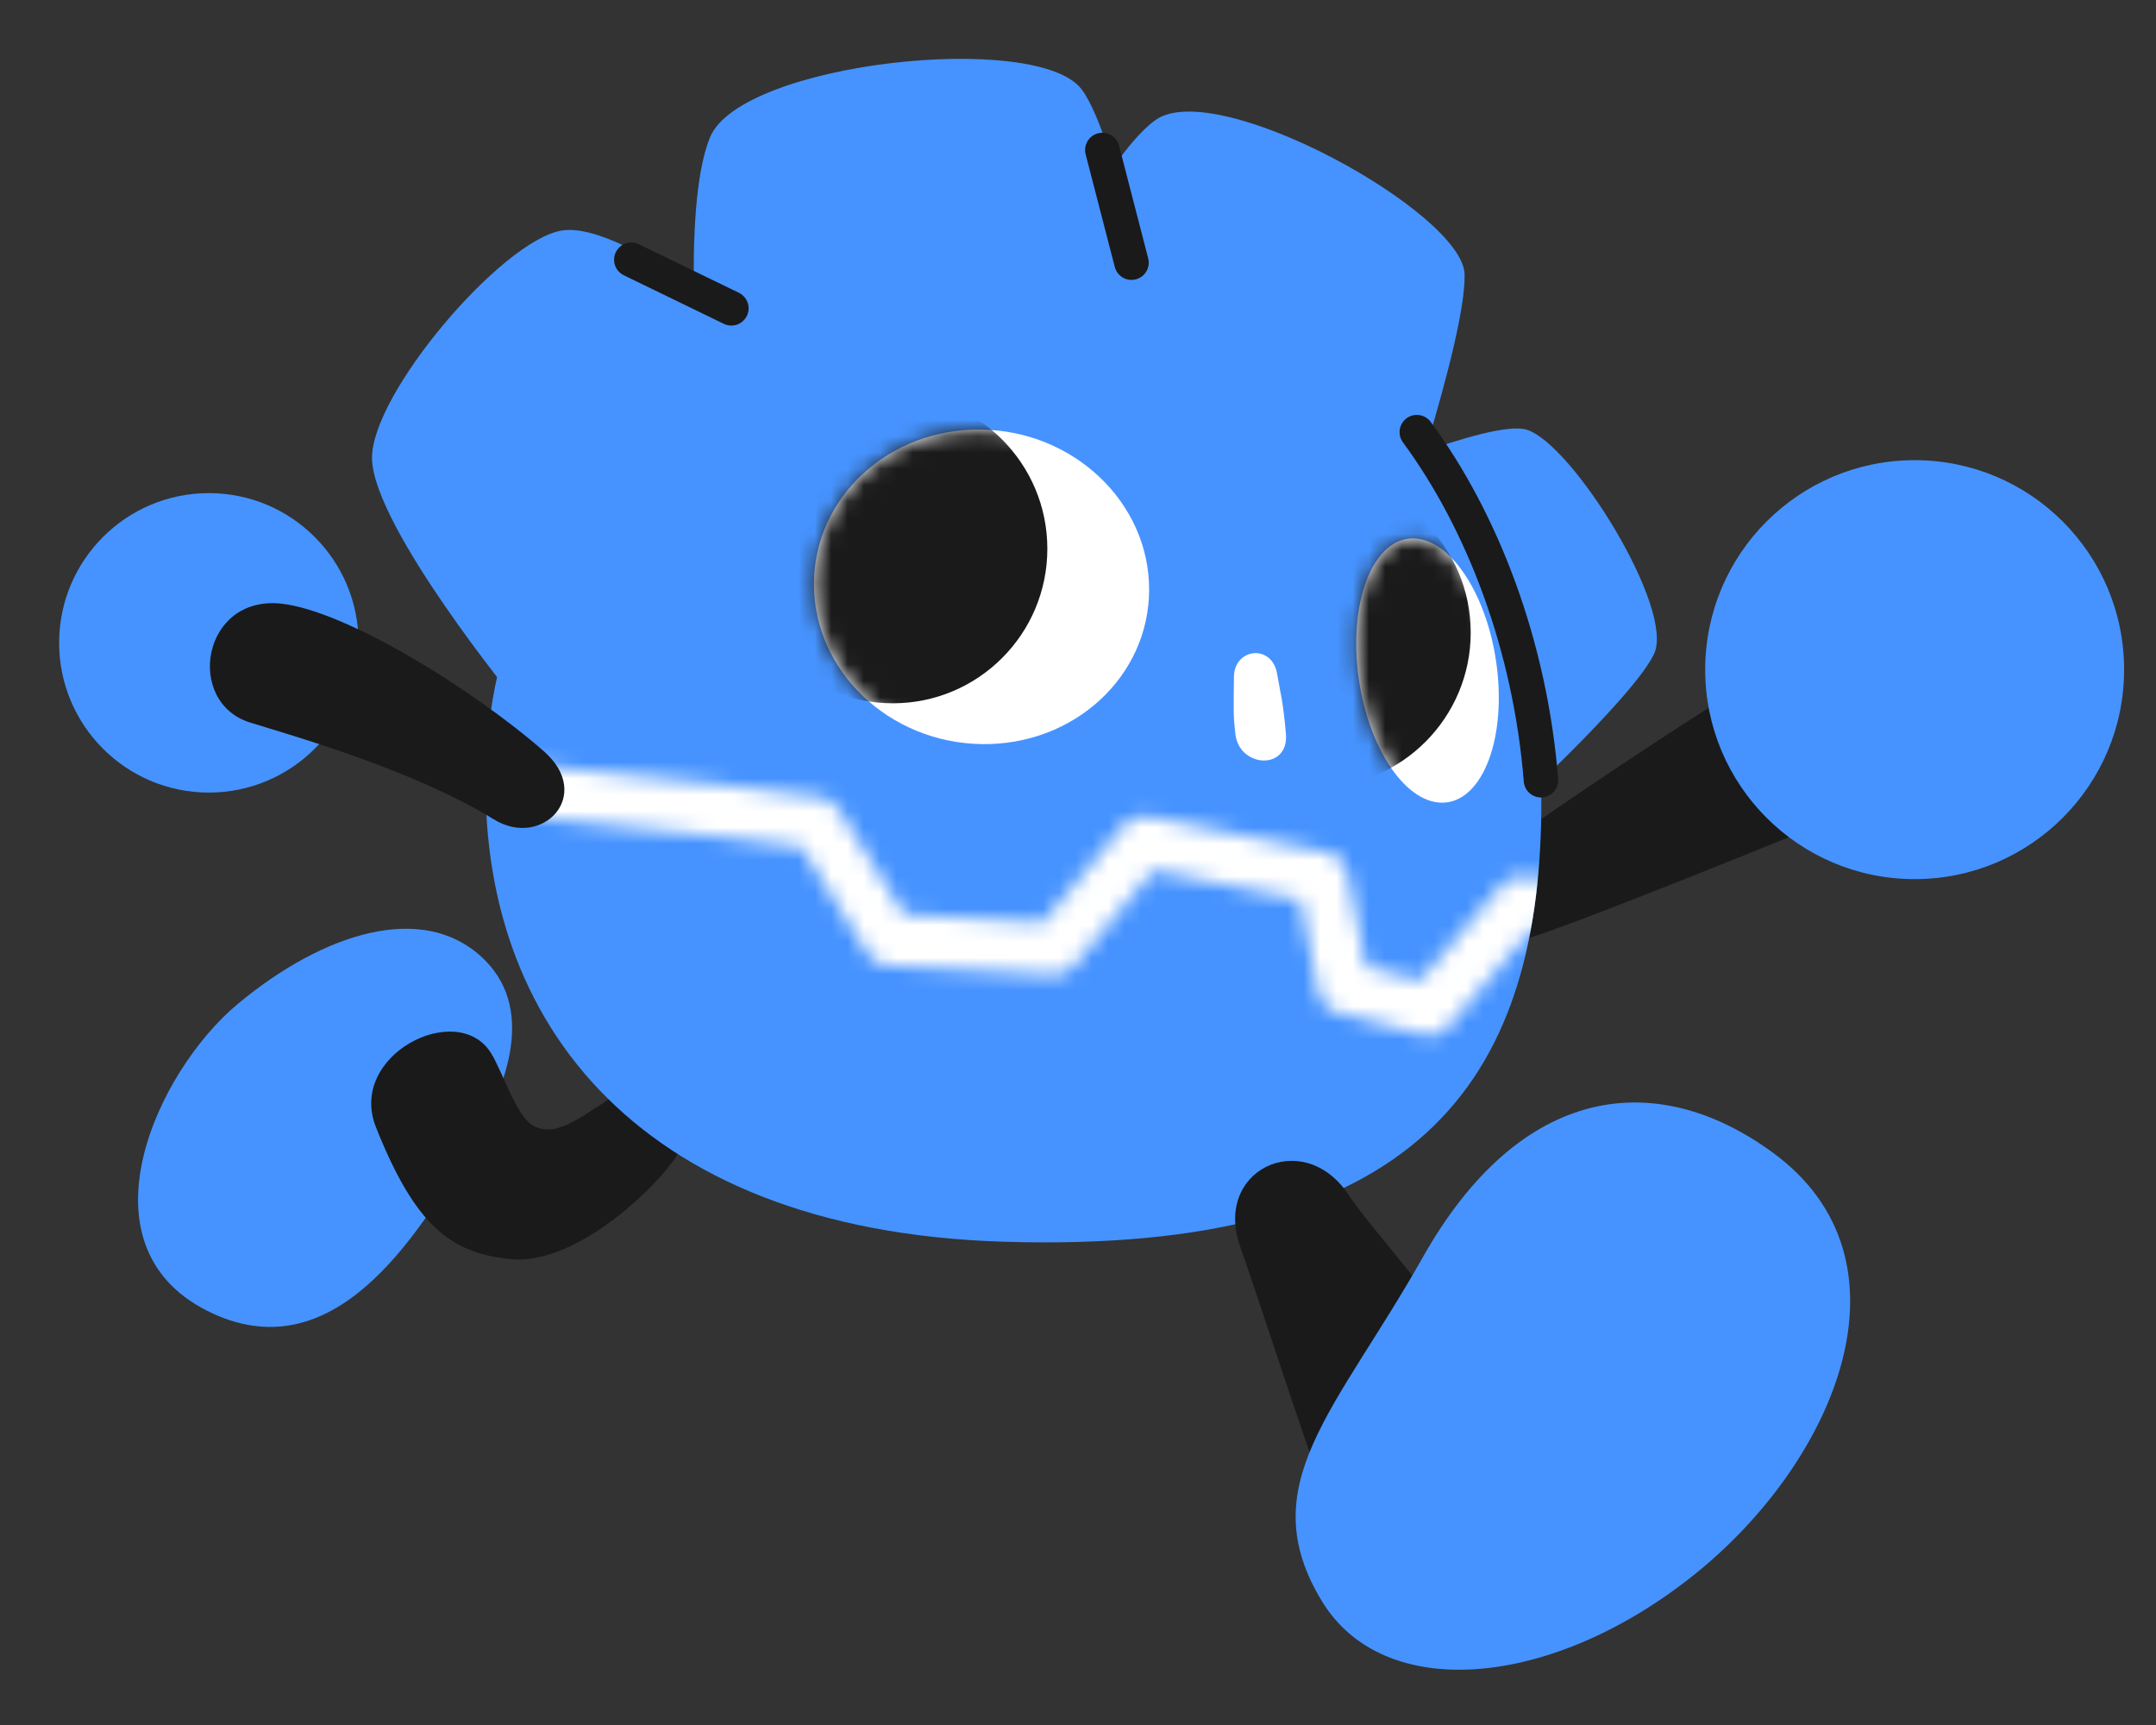 <svg height="400" viewBox="0 0 132.292 105.833" width="500" xmlns="http://www.w3.org/2000/svg" xmlns:xlink="http://www.w3.org/1999/xlink"><rect x="0" y="0" width="132.292" height="105.833" fill="#333333" stroke="none"/><mask id="a" maskUnits="userSpaceOnUse"><path d="m30.844 62.7c5.9.421 17.53 1.938 17.53 1.938l4.466 7.164 10.113.59 5.478-6.574 10.955 2.191 1.349 6.742 5.225 1.349 5.646-6.574 2.697.337" fill="none" stroke="#fff" stroke-linecap="round" stroke-linejoin="round" stroke-width="3.175"/></mask><mask id="b" maskUnits="userSpaceOnUse"><ellipse cx="58.494" cy="49.226" fill="#fff" rx="10.283" ry="9.649" transform="matrix(1 .016 0 1 0 0)"/></mask><mask id="c" maskUnits="userSpaceOnUse"><ellipse cx="82.332" cy="47.544" fill="#fff" rx="4.343" ry="8.12" transform="matrix(.995 .096 .083 .997 0 0)"/></mask><g><path d="m29.561 58.722c3.208 2.972 1.849 7.587-.893 12.037-3.018 4.898-8.172 13.6-15.97 9.654-7.987-4.042-3.093-14.68 1.906-18.831 5.261-4.37 11.305-6.246 14.957-2.86" fill="#4693ff"/><path d="m23.066 69.15c2.403 6.043 4.589 7.747 8.283 8.104 3.695.358 8.283-3.754 9.952-6.018 1.668-2.265-.239-6.138-3.814-3.874-2.004 1.27-3.396 2.442-4.756 1.708-1.066-.576-1.921-3.41-2.633-4.509-2.086-3.217-8.784.183-7.032 4.589" fill="#1a1a1a"/><circle cx="12.815" cy="39.44" fill="#4693ff" r="9.186" stroke-linecap="round" stroke-linejoin="round" stroke-width=".912"/><path d="m90.761 53c2.724-2.185 15.471-10.667 19.188-12.692 5.41-2.946 10.46 6.731 4.291 9.237-3.879 1.575-18.442 7.555-21.333 8.283-2.975.748-4.55-2.898-2.146-4.827" fill="#1a1a1a"/><g fill="#4693ff"><path d="m22.828 28.151c.09 4.17 8.82 14.839 8.82 14.839l16.565-21.155s-9.826-8.375-13.765-7.687c-3.707.647-11.706 10.067-11.62 14.003"/><path d="m42.97 24.874s-1.226-11.996.595-16.447c1.883-4.602 20.142-6.57 22.824-2.92 2.32 3.16 4.886 17.34 4.886 17.34z"/><path d="m70.917 7.354c3.764-2.642 18.861 5.707 18.95 9.475.097 4.081-4.588 17.52-4.588 17.52l-23.062-12.99s5.237-11.574 8.7-14.005"/><path d="m81.823 29.88s9.66-4.2 11.858-3.516c2.816.875 9.118 11.024 7.807 13.765s-9.416 10.13-9.416 10.13z"/><path d="m29.86 46.148c-.924 15.93 8.803 29.327 31.702 30.034 25.38.783 32.85-9.779 33.013-26.459.18-18.367-11.144-32.326-28.723-34.205-17.982-1.922-34.976 13.102-35.992 30.63" stroke-linecap="round" stroke-linejoin="round" stroke-width="1.058"/></g><path d="m86.936 26.513c4.062 5.513 6.961 13.144 7.618 21.356m-55.816-31.934 6.138 2.98m22.764-9.713 1.788 6.912" fill="none" stroke="#1a1a1a" stroke-linecap="round" stroke-linejoin="round" stroke-width="2.117"/><circle cx="117.483" cy="41.084" fill="#4693ff" r="12.852" stroke-linecap="round" stroke-linejoin="round" stroke-width="1.276"/><path d="m28.127 60.306c-.924 15.93 8.803 29.327 31.702 30.034 25.38.783 32.85-9.779 33.014-26.459.18-18.367-11.145-32.326-28.723-34.205-17.983-1.922-34.977 13.102-35.993 30.63" fill="#fff" mask="url(#a)" stroke-linecap="round" stroke-linejoin="round" stroke-width="1.058" transform="translate(1.733 -14.158)"/><path d="m76.161 76.658c1.55 4.47 3.218 9.763 5.185 15.256 3.05 8.519 16.366 2.846 10.845-5.84-4.618-7.267-7.777-10.283-9.475-12.812-2.779-4.142-8.43-1.457-6.555 3.396" fill="#1a1a1a"/><path d="m81.108 98.23c3.781 6.233 14.005 5.41 22.763-1.55 8.766-6.965 13.99-19.345 4.887-25.98-7.177-5.233-15.47-4.164-21.453 6.435-5.32 9.424-10.522 13.968-6.197 21.095" fill="#4693ff"/><path d="m15.343 44.328c2.574.801 10.047 2.912 14.958 5.942 2.964 1.828 6.152-1.475 3.076-4.172-4.335-3.8-12.13-8.616-16.096-9.06-4.898-.547-5.944 6.044-1.938 7.29" fill="#1a1a1a"/><path d="m75.715 41.53c-.026 2.208-.035 2.443.089 3.515.238 2.056 3.294 2.255 3.099-.03-.18-2.085-.35-2.519-.537-3.664-.302-1.85-2.63-1.61-2.651.179" fill="#fff"/><ellipse cx="60.227" cy="35.04" fill="#fff" rx="10.283" ry="9.649" transform="matrix(1 .016 0 1 0 0)"/><circle cx="53.051" cy="47.826" fill="#1a1a1a" mask="url(#b)" r="9.481" transform="translate(1.733 -14.158)"/><ellipse cx="85.275" cy="33.053" fill="#fff" rx="4.343" ry="8.12" transform="matrix(.995 .096 .083 .997 0 0)"/><circle cx="79.029" cy="52.967" fill="#1a1a1a" mask="url(#c)" r="9.481" transform="translate(1.733 -14.158)"/></g></svg>